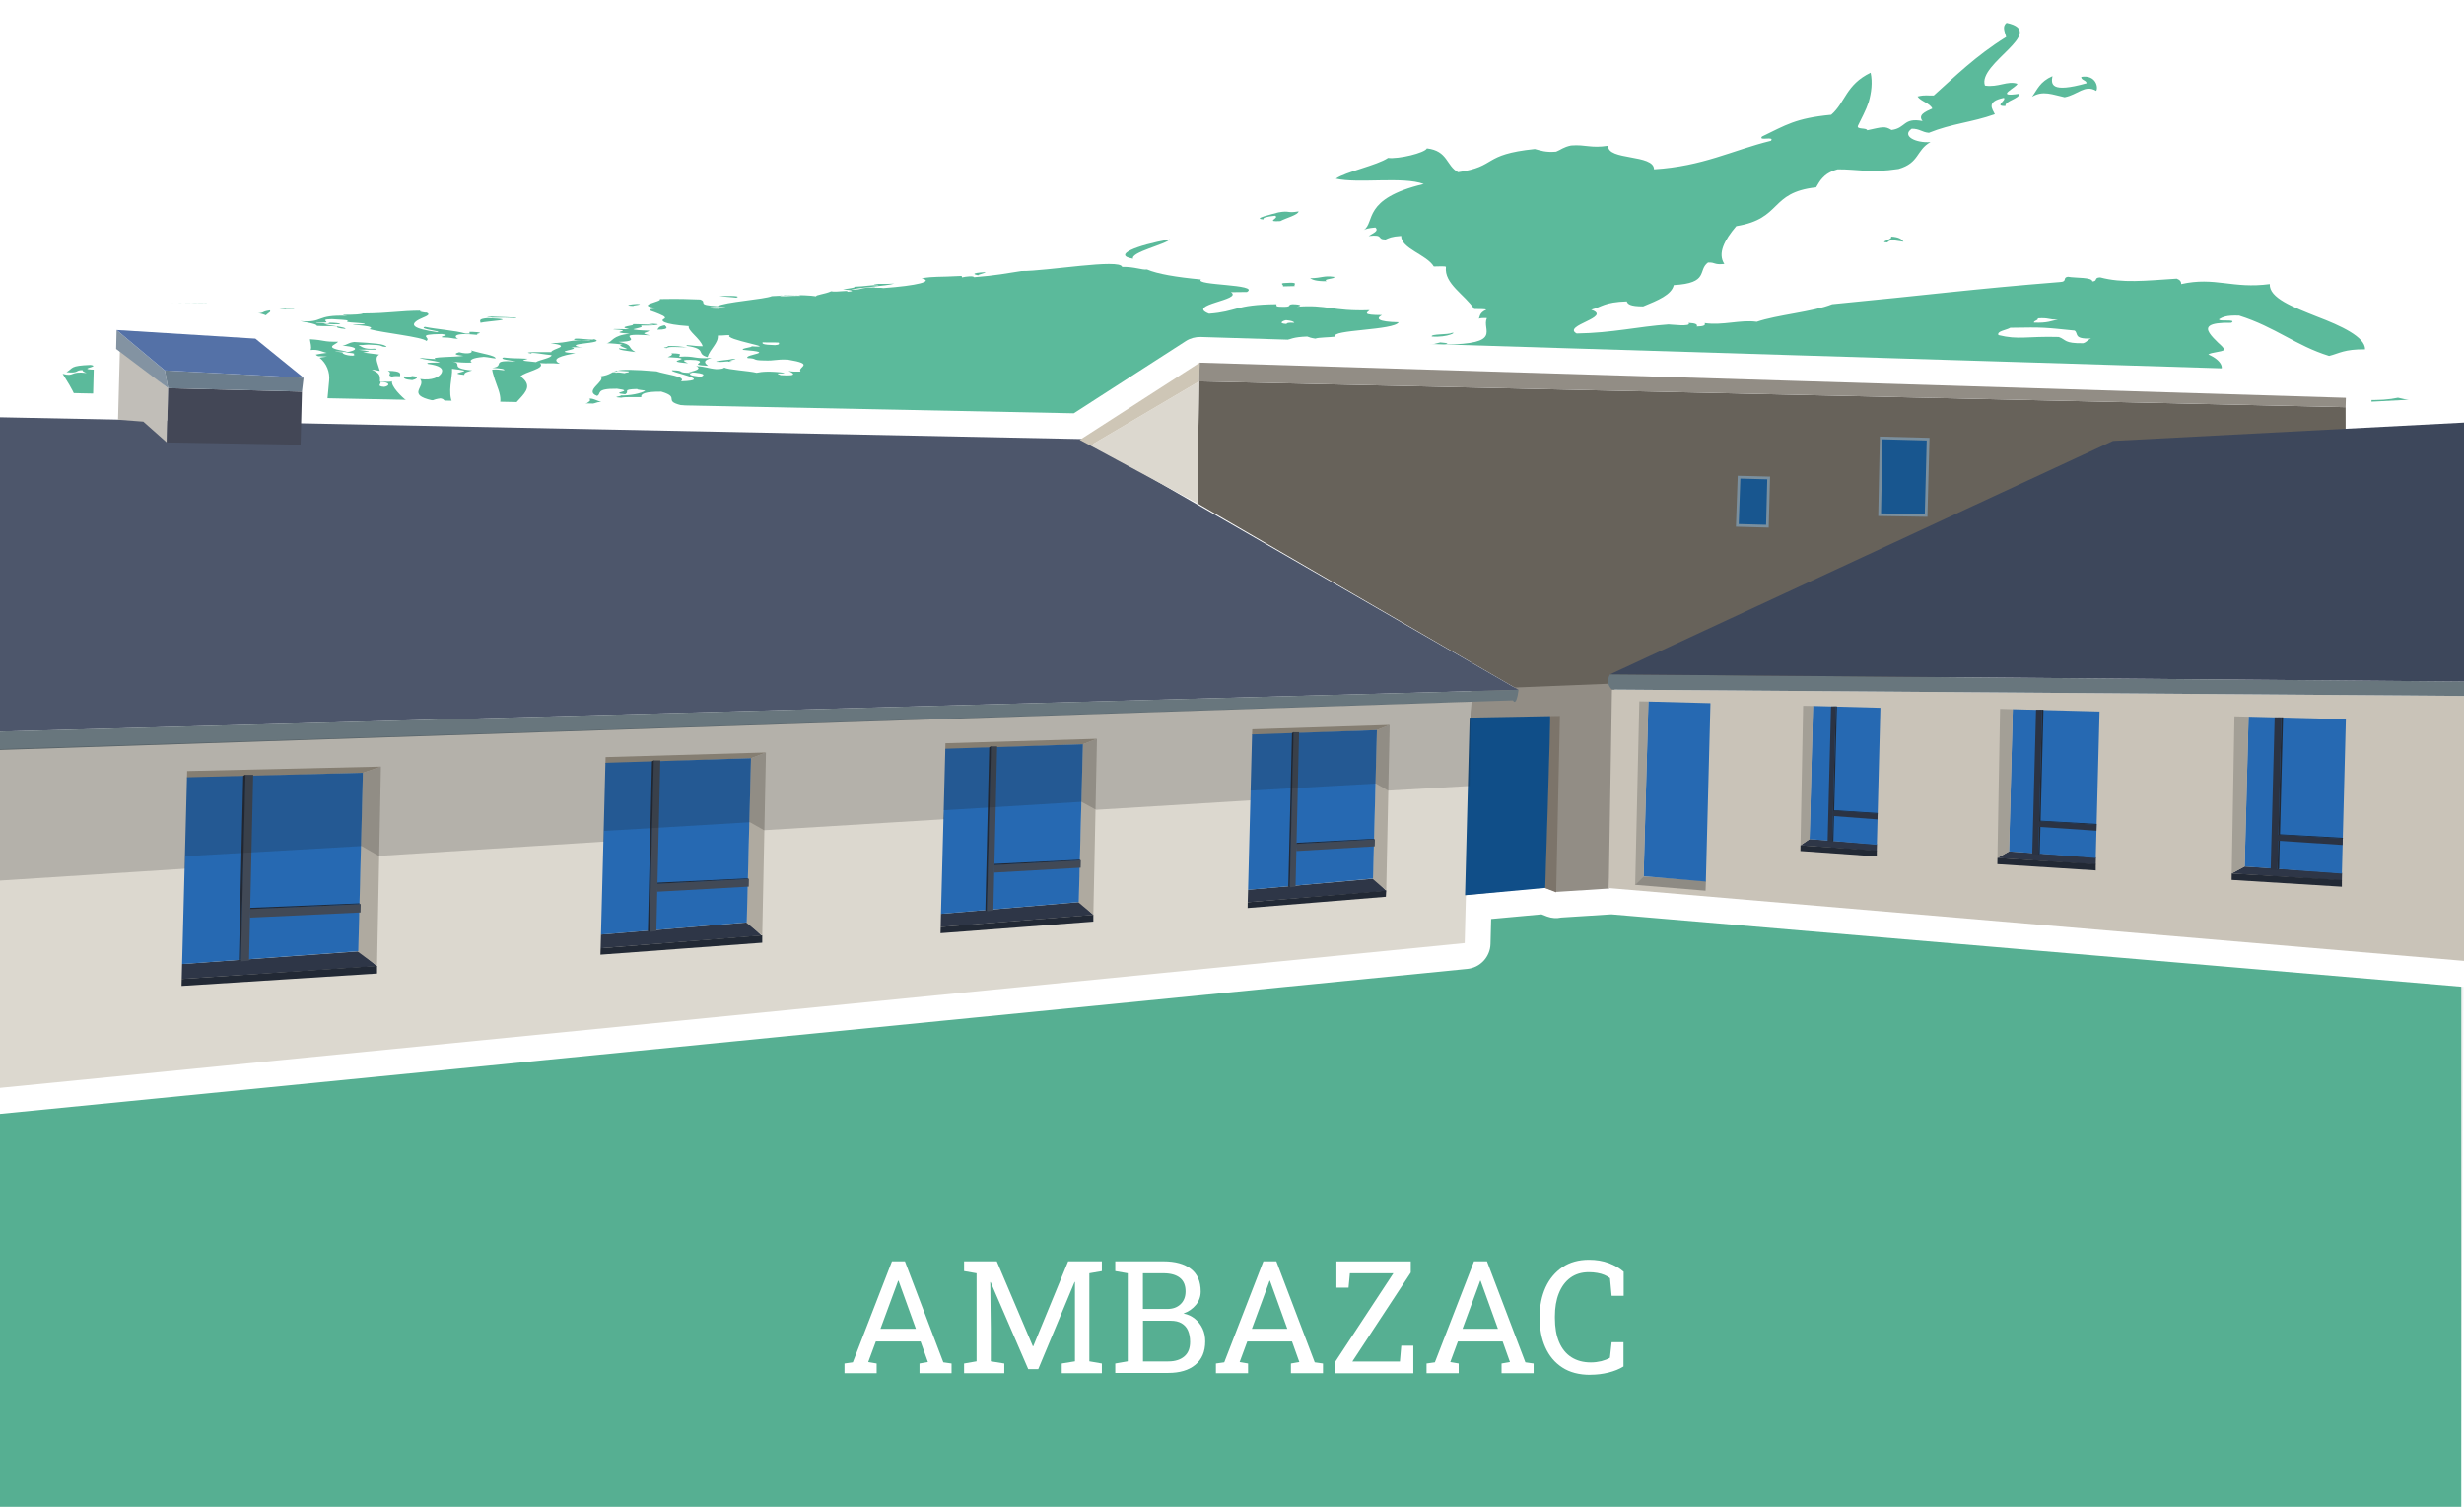 <?xml version="1.0" encoding="UTF-8"?><svg xmlns="http://www.w3.org/2000/svg" xmlns:xlink="http://www.w3.org/1999/xlink" viewBox="0 0 271.99 166.38"><defs><style>.cls-1{fill:#68767d;}.cls-2{fill:#67625a;}.cls-3,.cls-4{fill:#fff;}.cls-5{fill:#6b7d8c;}.cls-6{fill:#928d85;}.cls-7{fill:#a09788;}.cls-8{fill:#c1beb8;}.cls-9{fill:#8e8b84;}.cls-10{fill:#cec6b6;}.cls-11{fill:#afaaa0;}.cls-12{fill:#c9c3b8;}.cls-13{fill:#dcd8cf;}.cls-14{fill:#222935;}.cls-15{fill:#414956;}.cls-16{fill:#104e88;}.cls-17{fill:#434756;}.cls-18{fill:#18568f;}.cls-19{fill:#a39f96;}.cls-20{fill:#5bba9b;}.cls-21{fill:#2b3343;}.cls-22{fill:#3d475b;}.cls-23{fill:#8393a2;}.cls-24{fill:#2e3647;}.cls-25{fill:#5471a7;}.cls-26{fill:#4d566b;}.cls-27{fill:#7c746a;}.cls-28{fill:#2669b2;}.cls-29{fill:#7a8f9e;}.cls-30{mix-blend-mode:multiply;opacity:.06;}.cls-31{fill:#1e1e1e;opacity:.21;}.cls-4{filter:url(#drop-shadow-34);}.cls-32{isolation:isolate;}</style><filter id="drop-shadow-34" filterUnits="userSpaceOnUse"><feOffset dx="0" dy="0"/><feGaussianBlur result="blur" stdDeviation="1.5"/><feFlood flood-color="#1d1d1b" flood-opacity=".35"/><feComposite in2="blur" operator="in"/><feComposite in="SourceGraphic"/></filter></defs><g class="cls-32"><g id="Calque_1"><g><path class="cls-20" d="m3.98,49.46c.05-.46-.08-.89-.93-1.16.17.35.35,1.25.93,1.16Z"/><path class="cls-20" d="m7.01,47.45c1.79.14,1.77-.57,0-.52.05.26.84.34,0,.52Z"/><path class="cls-20" d="m14.54,46.6c.36-.06,1.17-.66-.46-.61.52.35-.31.42.46.61Z"/><path class="cls-20" d="m60.21,45.92l1.34.04c.01-.33-1-.51-1.36-.8,0,.26-1.03.51.02.75Z"/><path class="cls-20" d="m44.61,41.56c-.12.2.11.34.89.4.26-.04,1.04-.37,0-.45-.1.06-.37.09-.89.04Z"/><path class="cls-20" d="m43.28,41.58c.1-.06.37-.08.88-.05.01-.27.25-.57-1.34-.6.6.33-.23.46.45.65Z"/><path class="cls-20" d="m29.49,39.06c-.09.07-.49.08-.88.08.97.33.91.43,1.8.69.3-.28-.16-.33.42-.5-1.57.02-.27-.24-1.34-.27Z"/><path class="cls-20" d="m78.57,39.51c-2,.14-1.83-.25-3.54-.13-.28-.13.7-.35-.91-.38.2.2-.16.3-.42.42,3.85.18-1.14.42,2.25.67-.33-.15-1.15-.47.86-.34,1.39.26-1.07.52,1.36.63-.53-.39-.47-.62.39-.87Z"/><path class="cls-20" d="m269.68,49.2c-.01-.23,3.4-.07,1.76-.5-1.11.35-2.75-.23-3.55-.08,2.1.22-.75.49,1.79.57Z"/><path class="cls-20" d="m262.52,45.63l-2.23-.09c.53.87,1.74.16,2.67.68.78-.3-.29-.25-.45-.58Z"/><path class="cls-20" d="m258.08,45.44c.3-.62,3.17-.19,4.43-.19-.58-.25-.75-.56-1.34-.81.57.02.61-.1,1.33-.04.38.66,3.17.9,4.02,1.49-.03-.42.65-.41-.46-.69,1.09-.04,1.91-.15,1.76-.51-.81-.31-2-.53-3.12-.79-.92.2-2.06.31-3.99.24.53.71-5,.74-2.63,1.3Z"/><path class="cls-20" d="m252.74,44.21c1.85.12,1.95-.19,3.99-.03-.19-.22-.96-.33-1.34-.51.11.61-2.98-.12-2.65.54Z"/><path class="cls-20" d="m54.27,35.06c1.55.02,1.45-.04,2.66.08.52-.14-2.26-.14-3.13-.22-.09.05.51.08.47.14Z"/><path class="cls-20" d="m32.44,34.05c-2.19-.08-1.77.02-.86.08-.35-.07,1.2,0,.86-.08Z"/><path class="cls-20" d="m22.82,33.44c.77,0,.36,0-.82-.01.12,0,.57,0,.07,0-1.58-.03-1.08,0-.52,0-.4,0-1.71-.01-2.69-.02.94,0,2.64.02,3.96.04Z"/><path class="cls-20" d="m70.3,33.55c-.63.03-1.56.17-.39.22-.1-.07,1.38-.18.39-.22Z"/><path class="cls-20" d="m79.42,32.67c.37.08,1.34.12,1.85.19.29-.1.47-.24-1.85-.19Z"/><path class="cls-20" d="m142,31.23c-.97,0-.17.26-.4.38l1.33-.03c-.21-.14.55-.46-.94-.35Z"/><path class="cls-20" d="m147.26,30.56c-1.17-.17-1.32.14-2.65.15.3.17.64.34,1.83.33-.51-.27,1.08-.25.83-.49Z"/><path class="cls-20" d="m107.97,30.39c.05-.12.77-.22.81-.35-1.77.1-1.2.27-.81.35Z"/><path class="cls-20" d="m125.07,28.56c-.28-.73,3.66-1.59,4.08-2.15-3.79.68-6.39,1.76-4.08,2.15Z"/><path class="cls-20" d="m139.48,24.2c-.12-.16.31-.29,1.27-.39.57.26-1.2.7.58.59.64-.35,1.96-.67,2.02-1.07-1.34.23-.9-.12-2.23.11-.72.21-2.99.71-1.64.77Z"/><path class="cls-20" d="m271.99,52.64c-.1-.01-.19-.02-.29-.03v-.41h-2.54c-2.72-.75,3.48-1.53.54-2.48-2.47-.23-2.72-.07-5.32-.2.37-.56-1.95-.79-3.57-1.14-.8-.6-.37-.81-.91-1.45.54.01,1.05.02.88-.15-.41-.27-.82.21-2.21,0-.31-.65-4.53-.99-3.58-1.55-2.42.08-3.88-.17-4.88-.29.58.02.56-.23,0-.27-.14.14-.63-.03-.45-.2.72.22,3.35-.33,1.32-.5-.86.29-1.6.83-3.98.48.24.33-.37.45-1.32.49-.66-.14-1.26-.28-1.78-.43-.93.04-1.43.19-2.21.27-1.38-.47-2.66-1.48.4-1.89-.6-.46-4.47-1.06-1.37-1.34.14.15.91.53,2.24.72,0-.44-2.79-1.07-.48-1.32,2.93.97,4.64,2.57,3.64,3.47,1.23-.29,1.34-.73.92-1.3-.43-.63-1.39-1.32-2.32-1.89,1.02-.43.5-1.48-.95-2.1.3-.25,1.47-.26,1.76-.51-.04-.21-.34-.49-.67-.78-.34-.33-.73-.72-.95-1.06-.44-.67-.2-1.2,2.4-1.15.67-.46-1.51-.08-1.35-.4.4-.23.81-.45,2.21-.39,4.02,1.27,6.25,3.31,9.93,4.45,1.14-.29,1.67-.75,3.97-.73.02-1.37-2.66-2.6-5.31-3.61-2.66-1.06-5.29-2.06-5.21-3.59-4.13.55-6.03-.84-9.78,0,.02-.26-.13-.47-.49-.6-3.53.23-5.99.51-8.45-.14-.73.02-.22.4-.86.45-.02-.49-1.79-.36-2.71-.52-.61.1-.03.54-.84.58-9.79.78-14.72,1.45-25.18,2.45-2.08.84-6.15,1.18-8.32,1.94-1.8-.26-3.76.44-5.76.14.14.23-.08.37-.86.38.11-.22-.13-.37-.91-.4.41.48-2.04.16-2.21.17-3.42.24-6.16.94-10.14,1-1.66-.88,4.02-1.81,1.6-2.62,1.21-.32,1.44-.84,3.93-.92.1.29.35.55,1.81.55,1.64-.67,3.13-1.28,3.38-2.35,3.94-.22,2.61-1.63,3.78-2.49.88-.03.59.28,1.8.16-.76-1.18,0-2.62,1.32-4.18,5.11-.83,3.63-3.72,8.81-4.28.22-.35.39-.71.71-1.04.32-.36.8-.7,1.66-.95,2.23-.02,3.53.44,6.73-.04,2.32-.67,1.93-2.07,3.53-2.97-1.65.14-3.23-.69-2.07-1.47.9,0,1.1.38,1.89.45,2.51-1.02,4.72-1.14,7.28-2.05-.26-.58-1.02-1.39,1-1.81.32.29-1.14.94.17.9-.05-.58,1.52-.77,1.54-1.35-2.94.44-.26-.71-.22-1.1-1.09-.37-2.13.43-3.58.2-.88-2.43,7.01-5.93,2.39-6.92-.53.39-.19.99-.05,1.55-3.35,2.08-5.64,4.36-7.99,6.46-.6.04-.89-.11-1.79.11.36.55,1.36.72,1.63,1.33-.82.36-1.61.72-1.08,1.38-2.15-.41-1.81.78-3.42.99-.75-.45-.93-.35-2.69.03-.07-.32-1.24-.04-1.01-.52.38-.81.86-1.64,1.18-2.61.29-1.03.44-2.13.21-3.22-2.73,1.31-2.78,3.27-4.35,4.64-3.95.38-5.01,1.14-7.64,2.4-.45.55,1.44-.09.99.47-4.34,1.07-7.49,2.81-12.91,3.15,0-1.7-5.17-.95-5.06-2.6-1.95.3-2.46-.16-4.1-.03-.88.19-1.09.46-1.65.68-1.19.1-1.7-.13-2.35-.29-5.87.6-4.12,1.93-8.47,2.56-1.33-.72-1.11-2.36-3.44-2.63-.24.5-3.12,1.2-4.29,1.05-1.22.83-4.69,1.53-5.76,2.29,2.45.57,7.44-.27,9.7.59-6.87,1.63-5.32,4.24-6.63,5.09.17-.12.54-.23,1.29-.29.45.39-.31.65-.74.94,1.77-.2.82.37,1.86.39.37-.16.62-.33,1.73-.4-.02,1.4,2.83,2.07,3.6,3.38.52,0,1.26-.06,1.34.04-.22,1.87,2.11,3.08,3.12,4.65.52.01,1.26-.01,1.33.08-.78.34-.7.78-.81.99.09-.06.37-.09.88-.07-.61,1.32,1.85,2.86-4.69,2.93.5-.09.47-.17-.46-.24-.66.2-2.08.53-3.97.26.56.39-2.05.55-3.52.33-.6,0-.84.07-1.77.01-.36.21-.37.13.46.3-.61-.02-.98,0-1.33.03-.05-.11.04-.24-.9-.24.41.48-1.99.03-3.09.17.25.27,2.77.26,2.25.63-.99-.19-1.73-.04-3.11-.12.13-.04,1.09-.22-.02-.27-.03.18-1.65.05-2.21.12-.02.12.11.2.46.28-1.62-.3.06.33-2.21.11,1.16-.37.36-.79-.52-1.26,2.98-.08,1.83-.9,4.8-1,.22.09.48.17.9.23.34-.14,1.54-.13,2.2-.22-.64-.78,6.55-.68,6.99-1.59-2.4-.05-2.51-.43-1.84-.79-2.22-.01-1.69-.25-1.37-.54-4.15.14-4.68-.65-8.03-.38.57-.09.56-.26-.47-.28-.71.05.13.34-1.31.28-.66-.01-.42-.17-.47-.28-4.65.05-4.32.82-7.44,1.05-2.63-1.02,3.8-1.5,2.42-2.38l1.77-.02c1.48-.88-5.87-.7-5.08-1.38-2.77-.26-4.79-.61-5.96-1.1-.55.08-1.4-.32-2.74-.28-.21-.95-8.37.48-11.11.45-1.66.25-2.79.49-5.23.68-.08-.17-.84-.09-1.34.02,0-.06-.03-.11-.04-.16-2.78.15-2.93.02-4.42.26,1.4.33-.46.81-4.25,1.08-.05-.06-1.14,0-.91-.08-2.02.04-1,.22-2.62.27.58-.26,3.94-.41,4.77-.69-1.25.08-1.16,0-2.23.05-.09.07.52.06.48.13-.88-.04-1.35.13-2.65.17.1.15-.7.16-1.27.32.75,0,1.53.17.5.23.12-.22-1.2.09-1.8-.05-.64.31-1.83.41-1.64.56-.63-.1-1.65-.16-3.6-.13.32.07-.91.07-1.31.11-.78.35-5.27.65-5.99,1.11-2.46-.14-1.05-.43-1.92-.74-1.36-.05-2.22-.09-4.47-.05.45.28-3.01.68-.2,1.02-1.36.09-.95.24-.33.44.61.25,1.45.53.98.74-.37.17-.15.59,2.76.79-.15.5,1.28,1.37,1.54,2.22-1.15,0-1.92-.24-1.77-.04,2.33.35.96.86,2.3,1.24.3-.93,1.21-1.53,1.14-2.38.62.01.74-.05,1.32-.05-.88.48,5.75,1.49,2.31,1.23.57.08-1.15.21-.85.4,3.97.32,0,.49.51.91,1.17.04.37.24,1.79.26,1.34.05,1.23-.15,2.65-.09,3.1.51,1.02.77,1.4,1.32-.63-.01-.75.03-1.33-.07.33.15,1.32.61-.86.46-.87-.32.17-.09.43-.26-1.61-.2-2.51-.13-3.09,0-.88-.22-3.18-.33-3.57-.58-.05.1-.28.17-.88.18-1-.09-.98-.26-2.23-.34.54.23.22.48-.84.67,2.35.13,1.55.43,1.36.52-1.25-.14-1.48-.31-.91-.44-2.01,0-.62-.25-2.23-.29-.65.17,4.89,1.1.95,1.22.7-.53-1.8-.77-2.7-1.1-2.64-.22-3.73-.2-4.33-.07l1.23.07c.2.13-.29.12-.43.2-.4-.06-.8-.12-.89-.05-1.11-.08.48-.07.04-.21-.69.16-.68.45-1.79.62.63.52-1.91,1.59-.39,2.15.53-.23-.27-.82,2.2-.79,2.21.28-1.09.42.9.61.58-.33-.45-.53,1.32-.58,0,.11.78.11.89.2-.48.28-1.63.55-2.83.51.72.05-1.25.18.19.25.37-.1,1.42-.05,2.22-.06-.12-.4.53-.62,2.2-.61,2.33.69-.18,1.04,2.69,1.61-.98.02-1.8.49-.87.67-.06-.14.44-.16,1.33-.1-1.86,1.06-1.6,1.73-2.13,2.73-1.31-.32-.65-.46-1.35-.82-.72.14-.94.38-2.2.41-.94-.29-1.72-.54-3.13-.57-.35-.46-1.96-.8-.92-1.24-1.93.11-.88.52-.42.8-.45-.02-.53.05-.89.05-2.41-.47-4.33-.36-7.99-.33-2.34-1.84,2.92-3.04.34-4.89.42-.51,2.85-.87,2.14-1.47,1.07.08.96-.05,2.21.07-1.1-.54.23-.91,1.7-1.15-3.04-.21.95-.41-.48-.67.63.01.75-.03,1.33.07-2.83-.54,2.79-.45,1.23-.96-.3.18-2.43-.28-2.2.08,1.02.11,1.66-.04,1.78.08-2.7-.14-2.11.26-4.39.28,2.51.35.12.59.07.99-.86,0-3.56-.05-2.19.16-.23-.23,1.57.13,2.22.17.05.31-1.34.52-1.72.77-2.07-.21-1.38-.16-.91-.37-1.66-.09-1.26,0-2.67-.14-.54.22.83.3,1.36.45-2.95-.22-1.1.51-2.61.7.96.04,1.41.13,1.33.26-.63-.06-.75-.12-1.33-.07.02.16.05.31.1.46.05.2.11.4.18.6.14.4.29.8.42,1.18.25.77.36,1.52-.17,2.24,1.49.56,2.81,2.03-1.73,1.83-2.17,1.61-.6,3.35-1.32,5.14h-7.39c-.22-.28-.47-.56-.88-.85.17-.23,1.31-.25,1.3-.52-1.76-.4.82-.78.39-1.24-.25-.26-2.18-.49-2.25-.75-.08-.29,1.77-.52,1.75-.77-.01-.15-.8-.43-.9-.56.01.01.89.08.89.11,0-.27-1.25-.43-1.35-.66-.01-.04,1.28-.03,1.33-.05.74-.3-1.61-.76-1.8-1.13,1.28-.22,2.03.37,2.21-.02-1.51-.07-1.26-.44-2.23-.61,2.45-.17-.23-1.02,2.2-.81-.83-.63-1.91-1.75-1.81-2.31-.07.1-.7.06-1.33.03.03-.68,0-.9-.9-1.31.45.02.53.1.89.14-.28-.97-.61-1.46-.08-1.8-.59-.08-1.34-.16-1.78-.25,1.14-.07.64-.13-.46-.28.81-.06,2.59.08,1.75-.12-1.24.11-1.48-.28-1.79-.41.88.05.55-.11,1.76-.01,1.02.04.5.18,1.34.23-.15-.35-1.47-.42-3.57-.55-.71.09-.69.3-1.3.4,2.53.23,1.04.71.05.78-.01-.07-.78-.09-.89-.15.52.02,1.25.08,1.32.02-2.76-.45-1.24-.69-.96-1.08-1.74.03-1.36-.17-3.11-.27.04.41.22.83.08,1.19.85-.11,1.33.23,1.79.31-.64.07-1.9.26-1.3.41.07-.07.7-.03,1.33,0-1.96.2-1.14.54-1.74,1.02.23-.53-.85-.3-1.35-.66-.29.13-.58.22-.59.32-.01.14.25.29,1.05.48l-1.33-.07c1.48.95-1.42,2.19.04,3.38-.52,0-1.27-.06-1.33.04,1.66,1.04-1.3,2.39.5,2.93-1.66,0-2.3-.49-1.35-.7-3.07-.03-.7.59-.42.84-.01-.01-.87,0-.88-.02.48.39,2.47.61,2.69,1.01.28.51-2.04.61-1.29,1.29,2.08-.17.16.7,1.37.96.19-1,2.14,1.15-.84,1.12.13-.31-1-.36-1.35-.58.2.52-.45.27-2.21.36.5.43-.73.47-.86.76,1.42-.04,1.25-.42,2.19-.56,0,.13.22.21.46.29-.54.21-2.76.35-.86.56-.78-.01-1.38.01-1.77.09-1.11-1.55-1.83-2.14-.15-3.54-1.39-.89,1.46-1.74-.96-2.71.84.01.3-.31,1.32-.25-1.31-1.24,3.27-2.34-.06-3.45-.07.27.39.67-.88.64.12-.29-1.44-1.72,1.76-1.27-.27-.24-.64-.47-.45-.79-1.87-.24-.06.5-1.33.42-.2-.43-1.06-1.5,1.31-1.62-.03-.3-.1-.59-.14-.86-.05-.21-.07-.4,0-.58.12-.36.56-.66,1.78-.9-2.29-.15,1.03-.05.87-.16-.57-.16-2.16-.06-2.22-.17,0-.05-.36-.08-.45-.13-.4-.22,1.07-.12,1.31-.24-1.24-.13-.84-.37-.93-.49,3.34.14,1.18-.23,1.27-.37.19-.28.64-.6,1.02-.92.37-.36.63-.39.48-.57-1.21.19-.08.22-2.08.43,1.84.5-.71.93-.25,1.41-1.11-.06-1.36-.01-2.2-.04-.67-.08-.71-.17-1.36-.24-.47.05,0,.17.25.36.25.21.28.43-1.05.53,1.47.1.65.22.46.32,3.03.32,2.92,1.08,2.31,1.33-.84-.06-.09-.46-.91-.35,0,.15.06.31-1.31.23-.26-.1.52-.27-.47-.33-.64.13.2.5-2.63.26-.32.19,1.69.02,1.78.25-.34,0-.51.01-.43.08-2.04-.04-2.15-.22-3.12-.32-1.16.15.66.32,1.34.36-1.17.14-1.69-.27-2.66-.15-.72.25-.93.54-.86.68.09-.07.49-.08.88-.08-.26.08,1.31.36,0,.4-.07-.13.08-.27-.45-.29-1.21.43-.13,1.44-2.21,1.66.59.27,1.33-.12,1.77.18.63.6-1.55.45-1.77.82.64.08,2.29-.02,2.22.19-.21.34.74.98-1.32.84-.33-.12-.4-.78-.89-.54.86.6-.11.95,1.79,1.27-.53.38-2.39-.16-2.66.2.27.15,1.71.07,1.78.26-.81.1-2.67,1.1-.88.67-.4.41-.33.5-.42,1.09.66.03,1.63,0,1.78.15-1.61,1.63.48,3.12-.75,4.57.77.05,1.14-.13,1.33.01-.68.55-1.29,1,.5,1.39-.61,0-.98-.05-1.34-.11.3.15.36.32.29.48h-3.1c-.28-.04-.65-.08-1.16-.1.01.03.04.07.07.1h-1.81c.17-.49-.45-.8-.97-1.13-.52.1-.87.09-1.15.05.18-.02.33-.04.43-.06-.42-.02-.73-.05-.96-.08-.13-.04-.24-.07-.36-.07-.49-.13-.22-.3-.49-.44-1.66-.08-1.26-.01-2.66-.14-.69.07-1.06.23-1.34.38-.28.16-.48.42-.81.5.51.16.63.3.52.45-.98.19-.62.11-.11.13-.12.14-.31.27-.53.41H-.75v1.83c-.02.07-.02.15,0,.23v112.04h272.44V52.66c.1,0,.2,0,.29-.01Zm-130.02-17.3c.61.06.84.16.91.29-.76-.04-.83.04-.87.13-.99-.05-.38-.37-.04-.42Zm-62.67-1.26c-1.66,0-1.13-.26.4-.19.96.07-.1.13-.4.19Zm6.24,4.02c-1.39-.04-1.43-.17-1.35-.31.8.04.93-.02,1.77.03.07.13.09.25-.42.28Zm.59-5.41l-.02-.06c1.45-.02,2.12-.11,2.24.02-1.42,0-1.35.08-2.22.04Zm152.82,9.11c.7.29,1.9,1.31-.41,1.24.82-.42-1.7-1.2.41-1.24Zm-.32,5.31c-1.18.29-1.46.65-4.41.52-.62-.26-.57-.57-2.23-.53-.53-.6,4.9-.64,6.64.01Zm-13.68-11.97c1.25-.09,1.16.17,2.22.13-.76.15-1.14.4-2.65.34-.07-.21.53-.25.42-.47Zm-3.06,1.04c3.81-.07,3.83-.02,7.12.31.45.33-.18.95,1.81.88-.44.17-.42.38-.87.52-2.13.03-1.85-.39-2.69-.69-3.52-.1-4.44.34-6.66-.21-.22-.44.85-.54,1.29-.8Zm-145.93,15.15c.15.18-1.28.07-1.32.22.14.18,1.21.2,1.34.01.26.24.44.44.56.63h-2.95c.06-.11.31-.21,1.08-.25-.38-.17-1.16-.28-.91-.56.92-.03,1.42-.2,2.22-.05Zm-8.45-.34c.8,0,.94.11,1.78.1-.22-.26-1.71-.3-1.81-.58l1.78.02c.05-.14-.55-.18-.46-.33-.26-.19-.69.09-1.34-.1l-.02-.4c.52.03.79,0,.89-.06.94.17,2.35.26,2.25.6.39-.05,1-.07,1.77-.05-.88.17.85.46-.41.63.3.11.96.16,1.79.18-.36.46-.58.79-.53,1.2h-5.69c-.21-.43-.29-.84,0-1.19Zm-25.55-8.85c1.21.05,1.05.47.45.56-.98-.06-.19-.39-.45-.56Zm-4.08-3.23c2.17.07.65.29,1.35.33-.76.11-1.62-.21-1.35-.33Zm-4.36,2.38c2.53.16.12.3.46.68-.99-.09-.18-.47-.46-.68Zm-1.61,7.71c-1.02-.09-.45-.59.87-.45.35.09.48.22.46.38-.64-.02-1.26-.04-1.33.07Zm-1.23,2.52c1.21-.06.9.19,1.79.2,1.26-.73-.12-1.51,3.03-1.73-.67.63.41.9,1.4,1.4-.44.12-1.19.17-1.32.36-1.04-.15-.69-.23-.47-.47-1.69.06-2.54.31-2.63.73-1.64.06-1.97-.16-1.8-.48Zm.69.68h-1.05s-.03-.01-.06-.02c.53-.03.86-.01,1.1.02Zm-2.88-.12c.5.03.73.07.8.12h-1.1c.1-.06.22-.11.3-.12Zm-20.92-.9c-.07,0-.15,0-.25-.01.09,0,.16,0,.24,0,0,0,0,.01.01.02Zm.96.43c.15,0,.27.01.41.07-.89.06-1.32.3-1.39.52h-.17c-.39-.14-.69-.28-.91-.41,1.43.09,1.67-.06,2.07-.18Z"/><path class="cls-20" d="m68.05,40.88s.03.01.05.02c.02,0,.03,0,.04-.01h-.09Z"/><path class="cls-20" d="m68.39,43.62c-.07,0-.15,0-.26-.01.09,0,.18,0,.26.01Z"/><path class="cls-20" d="m12.6,51.12c.08.03.18.06.32.07-.11-.02-.22-.05-.32-.07Z"/><path class="cls-20" d="m6.92,41.27c.92,1.54,2.31,3.32,1.4,5.49.77.01,1.14.11,1.34.24-1.11.22-.42.26-.42.7-1.3-.14-1.65-.09-2.21.16.52.03,1.26,0,1.33.13.02,1.01,2.19,2.62,4.23,3.13-.47-.19.09-.6-.16-.83-1.11,0-1.4-.17-1.79-.32.92-.01.1-.45.86-.5-.41-.11-1.64-.06-1.34-.32.15-3.53.64-5.22.73-8.32-2.95-.09.4-.33-.89-.55-2.33.09-1.87.34-2.66.8,1.43.15.92-.23,1.77-.23-.02.14.21.23.45.32-1.91-.23-1.29.47-2.66.09Z"/><path class="cls-20" d="m53.37,39.39c.63.05.75.12,1.34.18-.01-.35-1.55-.52-2.71-.89.3.24-.31.48-1.31.2-.41.12-.79.27.47.4-.91.15-3.8.1-3.07.36-.77-.04-1.38-.09-1.78-.15.33.19,1.59.32,2.24.49-.17.11-1.71-.04-1.32.19,1.3.17,1.74.5,1.52.98-.22.48-1.09.88-2.37.69.69.86-1.61,1.7,1.37,2.36.21-.1.47-.18.88-.23.76.14.02.53,1.34.58-.61-1.22,0-2.98-.07-3.84.52.06,1.01.12,1.34.2.12.17-1.74.31.01.47-.05-.29.53-.38.87-.49-2.73-.26-.83-.78-2.25-.99.58.1,1.64.16,2.21.12-.35-.24,0-.52,1.29-.62Z"/><path class="cls-20" d="m64.17,44.99c1.44-.06.98-.54,2.2-.64-.4-.06-1.08-.49-1.34-.3.49.21-.77.61-.86.95Z"/><path class="cls-20" d="m28.65,41.06c.61.03.97,0,1.33-.03-.02.16.34.26.89.33-.59-.6-.2-.88-.9-1.46.08.64-1.37-.17-1.77-.24,1.01.45,1.85.96.46,1.41Z"/><path class="cls-20" d="m29.04,38.91c.24-.17.7.13,1.33.14-.04-.13.09-.18.43-.21-1.31-.14-2.9.1-1.76.07Z"/><path class="cls-20" d="m18.83,38.08c.24-.11.05-.28.41-.48.69.03,1.54.09,1.32-.03-3.1-.22-1.04.42-3.06.38l.88.05s.07.06.45.07Z"/><path class="cls-20" d="m80.79,39.63c-.44.13-1.52.14-1.76.3.88.06.88-.03,1.33-.04,0,.03.36.08.44.02-1.02-.03,1.27-.37-.01-.28Z"/><path class="cls-20" d="m67.02,37.88c-.06,0-.09,0-.06.02.02,0,.04-.01.06-.02Z"/><path class="cls-20" d="m68.34,38.44c-.18.2.96.3,1.8.42-.98-.53-.15-.79-1.86-1.12,3.44-.08-1.24-1.02,3.46-.72-1.22-.28-.34-.26-.05-.52-1.01-.03-1.66-.08-1.78-.16.71-.17,1.12-.23.83-.41,1.86.05,2.68-.2.85-.2,1.81.23-1.6,0-1.76.06.45.18-1.92.24-.37.54-.27.05-1.71-.06-1.77.02,2.77.19-1.05.27,1.82.49-1.96.2-1.85.86-2.5,1.05.3-.01,1.62.11,1.72.16-1.13.07,1.85.71-.41.4Z"/><path class="cls-20" d="m34.99,35.97c1.07.07.95-.02,2.21.07-.07.11.14.2.92.27.16-.23-2-.36-2.28-.56,1.59.1,2.19.02,1.31-.09-1.58-.13-.25.12-1.31.06-.05-.06-1.14-.08-.91-.15,2.43.18-.2-.32,1.72-.34.83.04,1.48.09,1.78.15-.58.26.92.19,1.81.35.23.13-1.18.05-1.3.13,2.24.12,2.21.33,1.82.47,1.47.41,5.89.86,6.31,1.31.59-.41-1.31-.72,1.69-.77,1.15.17-.24.2.04.37,1.21.03.91.12,1.78.17-.39-.15-.81-.76,2.15-.44-.41-.17.76-.19-.03-.3-1.88-.15-.05.21-1.31.15-1.19-.35-3.18-.47-4.49-.74-.8.24,2.03.49,1.39.59-2.91-.41-2.87-.84-2.27-1.27.6-.39,1.74-.61,1.06-.9-.03.05-1.24-.15-.49-.21-2.7.02-3.42.29-6.55.31-.13.1-.87.15-2.16.15-.02.04.12.08.47.11-3.64-.15-2.56.81-5.22.58.77.17,1.88.32,1.84.53Z"/><path class="cls-20" d="m73.63,38.42c.15-.21,1.3-.08,2.21-.08-1.06-.12-.84-.14-2.23-.15.59.14-.97.18.02.24Z"/><path class="cls-20" d="m73.38,35.9c-.77.16-.65.31-.82.49,1.63,0,.8-.44.82-.49Z"/><path class="cls-20" d="m53.83,35.11c-1.05.1-.82.26-.79.52.67-.19,4.63-.35.79-.52Z"/><path class="cls-20" d="m160.24,36.75c-.31.21-2.38.09-2.19.4,1.8.13,2.87-.54,2.19-.4Z"/><path class="cls-20" d="m208.33,26.76c.36-.44.98-.16,1.78-.08-.18-.29-.5-.52-1.39-.57.41.28-1.5.62-.38.65Z"/><path class="cls-20" d="m227.92,10.73c1.43-.27,2.22-1.44,3.47-.7.25-.32.01-1.8-1.65-1.54-.03.38.57.35.59.7-3.99,1.12-3.93.09-3.77-.78-1.4.61-1.67,1.48-2.25,2.27,1.19-.74,2.29-.22,3.62.06Z"/></g><polygon class="cls-30" points="187.41 93.33 271.96 105.89 271.63 166.38 -.76 166.38 -.76 101.06 187.41 93.33"/><g><path class="cls-3" d="m93.22,151.58v-1.07l.92-.13,4.32-11.15h1.43l4.24,11.15.91.13v1.07h-3.54v-1.07l.93-.16-.81-2.27h-4.94l-.84,2.27.93.16v1.07h-3.53Zm3.96-4.9h3.92l-1.81-5.02-.1-.28h-.05l-.1.28-1.85,5.02Z"/><path class="cls-3" d="m106.42,151.58v-1.07l1.38-.24v-9.72l-1.38-.24v-1.08h3.61l3.98,9.37h.05l3.85-9.37h3.72v1.08l-1.38.24v9.72l1.38.24v1.07h-4.43v-1.07l1.46-.24v-8.76h-.04s-4.01,9.62-4.01,9.62h-1.11l-4.15-9.61h-.04s.06,5.17.06,5.17v3.58l1.49.24v1.07h-4.43Z"/><path class="cls-3" d="m123.11,151.58v-1.07l1.38-.24v-9.72l-1.38-.24v-1.08h5.32c1.29,0,2.3.28,3.02.83.73.56,1.09,1.39,1.09,2.5,0,.55-.17,1.04-.52,1.47-.35.43-.81.75-1.38.96.5.1.92.3,1.28.6s.63.66.83,1.08c.2.43.29.89.29,1.4,0,1.13-.37,1.99-1.1,2.59-.73.6-1.73.89-2.98.89h-5.85Zm3.05-7.09h2.7c.6,0,1.08-.17,1.45-.52s.56-.82.56-1.42c0-.67-.21-1.17-.63-1.5-.42-.33-1.02-.5-1.81-.5h-2.27v3.93Zm0,5.79h2.8c.76,0,1.35-.19,1.78-.56s.63-.91.63-1.6c0-.49-.08-.9-.23-1.25s-.39-.61-.71-.8-.72-.28-1.21-.28h-3.05v4.48Z"/><path class="cls-3" d="m134.22,151.58v-1.07l.92-.13,4.32-11.15h1.43l4.24,11.15.91.13v1.07h-3.54v-1.07l.93-.16-.81-2.27h-4.94l-.84,2.27.93.16v1.07h-3.53Zm3.96-4.9h3.92l-1.81-5.02-.1-.28h-.05l-.1.28-1.85,5.02Z"/><path class="cls-3" d="m147.39,151.58v-1.26l6.42-9.77h-4.8l-.15,1.59h-1.34v-2.9h8.21v1.23l-6.45,9.82h5.25l.15-1.75h1.33v3.05h-8.62Z"/><path class="cls-3" d="m157.47,151.58v-1.07l.92-.13,4.32-11.15h1.43l4.24,11.15.91.13v1.07h-3.54v-1.07l.93-.16-.81-2.27h-4.94l-.84,2.27.93.16v1.07h-3.53Zm3.96-4.9h3.92l-1.81-5.02-.1-.28h-.05l-.1.28-1.85,5.02Z"/><path class="cls-3" d="m175.55,151.76c-1.24,0-2.27-.27-3.1-.81-.83-.54-1.45-1.29-1.87-2.23-.42-.94-.62-2.01-.62-3.21v-.18c0-1.21.22-2.28.65-3.23.43-.94,1.06-1.68,1.87-2.23.81-.54,1.79-.81,2.92-.81.8,0,1.53.12,2.19.37s1.21.57,1.64.95v2.66h-1.33l-.18-1.95c-.18-.14-.39-.26-.62-.36-.23-.1-.5-.17-.78-.22s-.59-.08-.93-.08c-.81,0-1.49.21-2.05.62s-.98.99-1.27,1.72c-.29.73-.43,1.57-.43,2.53v.19c0,1.03.15,1.92.46,2.65.31.73.76,1.29,1.35,1.67.59.38,1.31.58,2.16.58.4,0,.78-.05,1.16-.14.38-.1.69-.22.94-.37l.19-1.72h1.31v2.68c-.46.29-1.02.51-1.66.67s-1.31.24-1.99.24Z"/></g></g><g id="Calque_4"><path class="cls-4" d="m348.68,40.71c-.57-.55-1.34-.84-2.12-.8l-84.78,4.43v-.35c.05-1.56-1.18-2.86-2.74-2.91l-126.52-3.88c-.57-.01-1.14.14-1.62.45l-12.37,7.97-82.38-1.66.18-1.92c.11-.96-.28-1.92-1.03-2.53l-5.33-4.32c-.46-.37-1.02-.59-1.61-.63l-15.31-.96c-.77-.04-1.52.22-2.09.74-.57.52-.9,1.25-.92,2.02l-.05,2.09c-.01.53.12,1.04.38,1.49l-.09,3.5-25.32-.51-5.68-6.69c-.52-.61-1.28-.97-2.08-1l-57.15-1.68c-.75-.02-1.48.26-2.03.77-.55.52-.87,1.23-.89,1.99l-1.28,49.08c0,.18,0,.36.04.54l-.2,10.37-.49,16.32-.1,1.92c0,.14,0,.28.01.42l-.03.33c-.02.26,0,.53.05.78l-.39,12.07c-.03.82.3,1.6.9,2.16.53.49,1.22.77,1.94.77.09,0,.19,0,.28-.01l244.11-24.12c1.42-.14,2.52-1.32,2.56-2.75l.07-2.76,5.56-.51.62.24c.51.19,1.05.22,1.56.11l5.48-.35s.05,0,.08,0l166.76,14.2c.78.07,1.55-.19,2.13-.71.58-.52.92-1.26.94-2.04l1.81-69.53c.02-.79-.29-1.55-.86-2.1Z"/><g><polygon class="cls-2" points="258.92 44.95 132.37 42.1 132.17 55.56 167.63 76.15 248.41 73.81 258.96 71.87 258.92 44.95"/><polyline class="cls-6" points="162.41 76.08 178.25 75.45 177.63 98.08 171.83 98.45 170.31 97.93 161.62 98.82 162.41 76.08"/><polygon class="cls-13" points="-80.96 83 162.39 76.61 161.68 104.1 -82.43 128.23 -80.96 83"/><polygon class="cls-26" points="-80.04 36.38 -81.26 82.99 167.63 76.15 119.64 48.47 -16.38 45.73 -22.89 38.06 -80.04 36.38"/><path class="cls-1" d="m-81.26,82.99l-.06,2.46,248.33-8.14s.37.8.62-1.17l-248.89,6.84Z"/><polygon class="cls-13" points="132.37 42.1 120.36 49.18 132.17 55.56 132.37 42.1"/><polygon class="cls-27" points="172.19 79.03 171.11 79.05 170.54 98.02 171.78 98.5 172.19 79.03"/><path class="cls-16" d="m171.11,79.05l-8.88.16-.51,19.61,8.85-.81s.62-19.04.54-18.97Z"/><polygon class="cls-12" points="177.58 98.03 344.89 112.27 345.8 77.38 177.94 76.12 177.58 98.03"/><path class="cls-1" d="m177.73,74.44s-.61.87.2,1.68l167.86,1.26.04-1.53-168.1-1.41Z"/><polygon class="cls-22" points="177.73 74.44 233.24 48.67 346.7 42.74 345.84 75.86 177.73 74.44"/><g><polygon class="cls-18" points="207.65 48.35 212.83 48.48 212.61 56.91 207.48 56.82 207.65 48.35"/><path class="cls-29" d="m207.33,56.97l.18-8.78,5.48.14-.23,8.72-5.43-.09Zm.47-8.47l-.16,8.17,4.83.08.21-8.13-4.87-.13Z"/></g><g><polygon class="cls-18" points="191.96 52.67 195.23 52.76 195.09 58.08 191.77 57.99 191.96 52.67"/><path class="cls-29" d="m195.24,58.24l-3.62-.1.2-5.62,3.57.09-.15,5.62Zm-3.31-.39l3.02.08.13-5.02-2.97-.08-.18,5.02Z"/></g><polygon class="cls-10" points="132.37 42.1 132.43 40.03 119.19 48.56 120.36 49.18 132.37 42.1"/><polygon class="cls-6" points="132.43 40.03 132.37 42.1 258.92 44.95 258.95 43.91 132.43 40.03"/><polygon class="cls-8" points="13.24 38.53 13.03 46.33 15.82 46.54 18.41 48.84 18.56 42.85 13.24 38.53"/><polygon class="cls-17" points="33.33 43.23 33.18 49.09 18.41 48.84 18.56 42.85 33.33 43.23"/><polygon class="cls-23" points="12.87 36.43 12.82 38.52 18.56 42.85 18.2 40.89 12.87 36.43"/><polygon class="cls-5" points="33.51 41.7 33.33 43.23 18.56 42.85 18.2 40.89 33.51 41.7"/><polygon class="cls-25" points="28.19 37.38 12.87 36.43 18.2 40.89 33.51 41.7 28.19 37.38"/><g><polygon class="cls-24" points="20.06 108.06 20.1 106.41 39.68 105.01 41.62 106.65 20.06 108.06"/><polygon class="cls-14" points="20.06 108.06 20.04 108.83 41.62 107.46 41.62 106.61 20.06 108.06"/><polygon class="cls-11" points="41.62 106.61 39.5 105.05 40.06 85.3 42.05 84.62 41.62 106.61"/><polygon class="cls-7" points="20.64 85.89 20.66 85.11 42.05 84.62 40.06 85.3 20.64 85.89"/><polygon class="cls-28" points="20.1 106.41 20.64 85.8 40.06 85.3 39.55 105 20.1 106.41"/><polygon class="cls-15" points="26.57 106.12 27.49 106.04 27.95 85.53 27.06 85.53 26.57 106.12"/><path class="cls-14" d="m27.1,85.51l-.25.13-.48,20.37.22.12s.52-20.75.51-20.62Z"/><polygon class="cls-15" points="27.59 101.29 39.8 100.72 39.82 99.8 27.52 100.33 27.59 101.29"/><polygon class="cls-14" points="39.82 99.8 39.64 99.72 27.63 100.21 27.62 100.35 39.82 99.8"/></g><g><polygon class="cls-24" points="66.3 104.67 66.34 103.16 82.54 101.81 84.06 103.27 66.3 104.67"/><polygon class="cls-14" points="66.3 104.67 66.28 105.38 84.14 104.06 84.14 103.24 66.3 104.67"/><polygon class="cls-11" points="84.14 103.28 82.39 101.85 82.9 83.69 84.55 83.06 84.14 103.28"/><polygon class="cls-7" points="66.83 84.28 66.85 83.57 84.55 83.06 82.9 83.69 66.83 84.28"/><polygon class="cls-28" points="66.34 103.16 66.83 84.2 82.9 83.69 82.43 101.81 66.34 103.16"/><polygon class="cls-15" points="71.69 102.87 72.45 102.79 72.89 83.94 72.14 83.94 71.69 102.87"/><path class="cls-14" d="m72.18,83.92l-.21.12-.45,18.73.18.11s.48-19.09.47-18.96Z"/><polygon class="cls-15" points="72.55 98.43 82.65 97.87 82.67 97.02 72.49 97.55 72.55 98.43"/><polygon class="cls-14" points="82.67 97.02 82.52 96.96 72.58 97.43 72.57 97.56 82.67 97.02"/></g><g><polygon class="cls-24" points="103.84 102.32 103.87 100.87 119.19 99.57 120.71 100.99 103.84 102.32"/><polygon class="cls-14" points="103.84 102.32 103.82 103.01 120.69 101.73 120.69 100.98 103.84 102.32"/><polygon class="cls-11" points="120.69 100.98 119.05 99.61 119.54 82.15 121.09 81.55 120.69 100.98"/><polygon class="cls-7" points="104.35 82.73 104.36 82.04 121.09 81.55 119.54 82.15 104.35 82.73"/><polygon class="cls-28" points="103.87 100.87 104.35 82.65 119.54 82.15 119.08 99.57 103.87 100.87"/><polygon class="cls-15" points="108.93 100.59 109.65 100.51 110.07 82.39 109.37 82.39 108.93 100.59"/><path class="cls-14" d="m109.4,82.37l-.2.12-.43,18,.17.11s.46-18.34.46-18.22Z"/><polygon class="cls-15" points="109.74 96.32 119.29 95.78 119.31 94.97 109.69 95.47 109.74 96.32"/><polygon class="cls-14" points="119.31 94.97 119.16 94.9 109.78 95.36 109.77 95.49 119.31 94.97"/></g><g><polygon class="cls-24" points="137.73 99.59 137.77 98.22 151.66 96.99 153.05 98.36 137.73 99.59"/><polygon class="cls-14" points="137.73 99.59 137.72 100.23 152.98 98.99 153.02 98.31 137.73 99.59"/><polygon class="cls-11" points="153.02 98.31 151.53 97.02 151.99 80.59 153.4 80.02 153.02 98.31"/><polygon class="cls-7" points="138.21 81.15 138.23 80.5 153.4 80.02 151.99 80.59 138.21 81.15"/><polygon class="cls-28" points="137.77 98.22 138.21 81.07 151.99 80.59 151.56 96.98 137.77 98.22"/><polygon class="cls-15" points="142.35 97.95 143.01 97.88 143.4 80.83 142.77 80.83 142.35 97.95"/><path class="cls-14" d="m142.8,80.81l-.18.11-.41,16.94.16.1s.43-17.26.43-17.15Z"/><polygon class="cls-15" points="143.1 93.94 151.75 93.42 151.77 92.65 143.05 93.14 143.1 93.94"/><polygon class="cls-14" points="151.77 92.65 151.64 92.59 143.13 93.03 143.12 93.15 151.77 92.65"/></g><g><polygon class="cls-24" points="199.75 92.62 198.75 93.31 207.17 93.94 207.19 93.19 199.75 92.62"/><polygon class="cls-28" points="199.75 92.62 200.13 77.93 207.57 78.13 207.18 93.25 199.75 92.62"/><polygon class="cls-19" points="200.13 77.93 199.04 77.91 198.75 93.31 199.75 92.62 200.13 77.93"/><polygon class="cls-14" points="198.75 93.31 198.74 93.94 207.17 94.54 207.17 93.88 198.75 93.31"/><polygon class="cls-21" points="202.12 77.99 201.74 92.92 202.25 92.95 202.64 77.97 202.12 77.99"/><polygon class="cls-14" points="202.25 92.95 202.38 92.81 202.77 77.98 202.64 77.97 202.25 92.95"/><polygon class="cls-21" points="202.28 90.07 202.29 89.48 207.26 89.82 207.25 90.45 202.28 90.07"/><polygon class="cls-14" points="202.35 89.5 202.45 89.43 207.27 89.74 207.27 89.83 202.35 89.5"/></g><g><polygon class="cls-9" points="181.4 96.74 180.46 97.67 188.27 98.32 188.31 97.23 181.4 96.74"/><polygon class="cls-28" points="181.43 96.72 181.96 77.44 188.81 77.62 188.3 97.31 181.43 96.72"/><polygon class="cls-19" points="181.96 77.44 180.96 77.42 180.5 97.68 181.43 96.74 181.96 77.44"/></g><g><polygon class="cls-24" points="221.77 93.98 220.49 94.71 231.34 95.44 231.36 94.64 221.77 93.98"/><polygon class="cls-28" points="221.77 93.98 222.18 78.29 231.76 78.54 231.34 94.71 221.77 93.98"/><polygon class="cls-19" points="222.18 78.29 220.78 78.25 220.49 94.71 221.77 93.98 222.18 78.29"/><polygon class="cls-14" points="220.49 94.71 220.48 95.39 231.34 96.08 231.34 95.38 220.49 94.71"/><polygon class="cls-21" points="224.75 78.35 224.33 94.31 225 94.36 225.41 78.34 224.75 78.35"/><polygon class="cls-14" points="225 94.36 225.16 94.2 225.57 78.35 225.41 78.34 225 94.36"/><polygon class="cls-21" points="225.01 91.27 225.03 90.64 231.44 91.04 231.42 91.7 225.01 91.27"/><polygon class="cls-14" points="225.1 90.66 225.24 90.59 231.44 90.95 231.44 91.05 225.1 90.66"/></g><g><polygon class="cls-24" points="247.78 95.65 246.35 96.42 258.51 97.21 258.53 96.36 247.78 95.65"/><polygon class="cls-28" points="247.78 95.65 248.21 79.11 258.95 79.39 258.51 96.43 247.78 95.65"/><polygon class="cls-19" points="248.21 79.11 246.65 79.07 246.35 96.42 247.78 95.65 248.21 79.11"/><polygon class="cls-14" points="246.35 96.42 246.34 97.13 258.51 97.88 258.51 97.14 246.35 96.42"/><polygon class="cls-21" points="251.09 79.19 250.65 96.01 251.4 96.05 251.84 79.18 251.09 79.19"/><polygon class="cls-14" points="251.4 96.05 251.58 95.89 252.02 79.18 251.84 79.18 251.4 96.05"/><polygon class="cls-21" points="251.41 92.8 251.43 92.14 258.61 92.57 258.59 93.27 251.41 92.8"/><polygon class="cls-14" points="251.51 92.16 251.66 92.09 258.62 92.48 258.62 92.58 251.51 92.16"/></g><polygon class="cls-31" points="-81.27 85.31 -81.57 100.78 -63.74 99.72 -61.46 101.21 -28.87 99.1 -28.83 97.62 -7.49 96.25 -5.31 97.54 20.43 95.89 20.46 94.51 39.92 93.39 41.81 94.48 66.66 92.9 66.69 91.72 82.79 90.76 84.34 91.64 104.24 90.43 104.17 89.44 119.38 88.51 120.99 89.39 138.03 88.35 138.05 87.27 151.88 86.49 153.24 87.27 162.23 86.76 162.37 77.44 -81.27 85.31"/></g></g></g></svg>